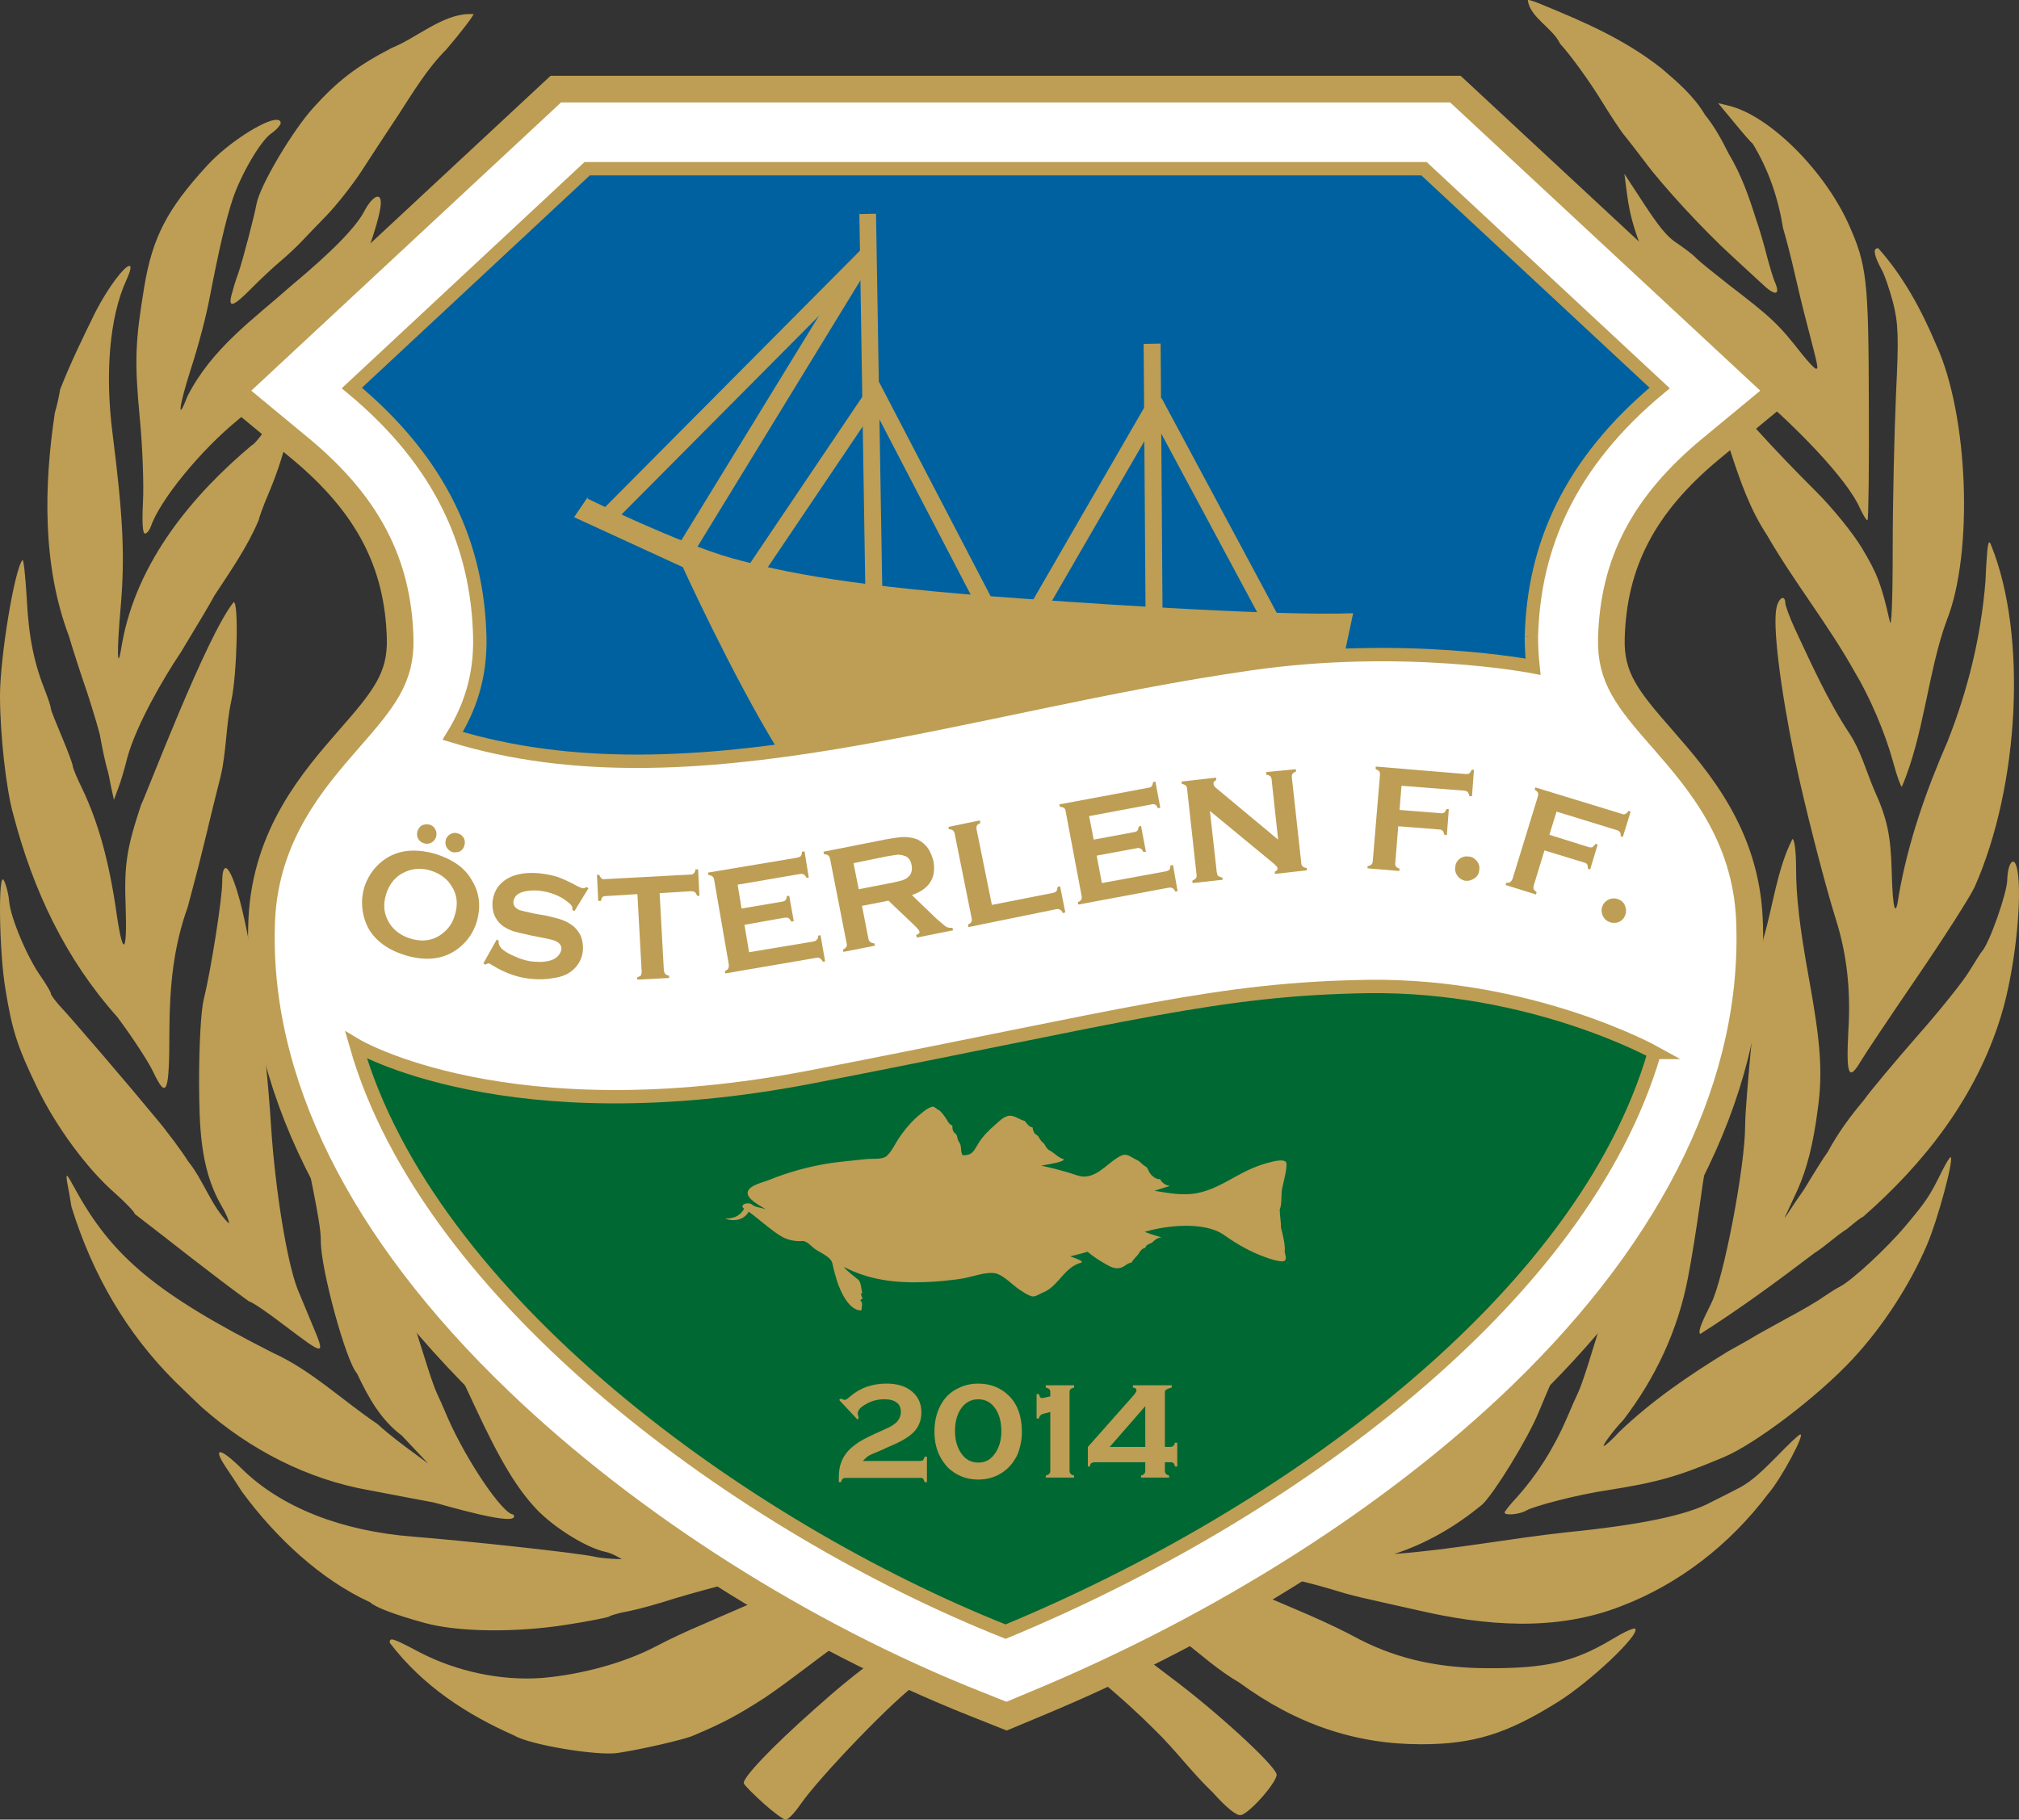 <?xml version="1.0" encoding="UTF-8" standalone="no"?>
<svg
   xmlns:dc="http://purl.org/dc/elements/1.1/"
   xmlns:cc="http://creativecommons.org/ns#"
   xmlns:rdf="http://www.w3.org/1999/02/22-rdf-syntax-ns#"
   xmlns:svg="http://www.w3.org/2000/svg"
   xmlns="http://www.w3.org/2000/svg"
   xmlns:sodipodi="http://sodipodi.sourceforge.net/DTD/sodipodi-0.dtd"
   xmlns:inkscape="http://www.inkscape.org/namespaces/inkscape"
   width="88.106mm"
   height="79.419mm"
   viewBox="0 0 333 300.167"
   version="1.1"
   id="svg12005"
   inkscape:version="1.0.1 (3bc2e813f5, 2020-09-07)"
   sodipodi:docname="Osterlen FF logo.svg">
  <rect x="0" y="0" width="333" height="300.167" fill="#333333" stroke="none"/>
  <defs
     id="defs11999" />
  <sodipodi:namedview
     id="base"
     pagecolor="#ffffff"
     bordercolor="#666666"
     borderopacity="1.0"
     inkscape:pageopacity="0.0"
     inkscape:pageshadow="2"
     inkscape:zoom="0.35"
     inkscape:cx="281.50001"
     inkscape:cy="158.65515"
     inkscape:document-units="px"
     inkscape:current-layer="layer1"
     inkscape:document-rotation="0"
     showgrid="false"
     inkscape:window-width="1366"
     inkscape:window-height="705"
     inkscape:window-x="-8"
     inkscape:window-y="-8"
     inkscape:window-maximized="1" />
  <g
     inkscape:label="Layer 1"
     inkscape:groupmode="layer"
     id="layer1"
     transform="translate(-93.5,-361.345)">
    <path
       style="clip-rule:nonzero;fill:#bd9e54;fill-opacity:1;fill-rule:nonzero;stroke:none;stroke-width:13.781"
       d="m 278.197,619.577 c -3.23,0.11 -6.729,0.43 -10.443,1.13 -0.808,0.161 -2.476,0.539 -3.66,0.969 -3.661,1.346 -4.683,1.4 -6.998,0.269 -1.83,-0.915 -4.414,-1.723 -14.265,-1.723 -5.706,0.11 -11.305,0.322 -16.742,2.476 -3.284,0.7 -6.352,2.423 -9.528,3.499 -2.099,0.915 -5.437,2.369 -7.429,3.23 -2.046,0.861 -5.437,2.422 -7.537,3.553 -5.168,2.692 -12.274,4.63 -18.733,5.168 -6.621,0.485 -13.942,-1.023 -20.079,-4.199 -4.683,-2.476 -5.006,-2.53 -5.006,-1.615 5.491,7.213 12.812,11.897 20.617,15.342 2.53,1.507 13.566,3.338 16.957,2.853 3.93,-0.593 10.928,-2.207 12.435,-2.853 5.114,-2.153 7.375,-3.391 11.897,-6.298 4.037,-2.745 7.86,-5.814 11.789,-8.667 6.514,-5.437 15.127,-8.613 19.864,-7.321 1.507,0.43 1.291,0.646 -3.714,3.499 -7.106,3.983 -12.543,7.913 -19.81,14.427 -7.16,6.352 -11.897,11.358 -11.628,12.22 0.11,0.322 1.561,1.777 3.23,3.284 1.615,1.453 3.284,2.692 3.661,2.692 0.376,0.055 1.453,-1.076 2.422,-2.476 3.23,-4.683 16.042,-17.926 19.379,-20.025 3.23,-2.153 5.868,-5.222 9.367,-6.998 1.291,-0.7 2.745,-1.669 3.176,-2.153 1.83,-1.83 7.429,0.161 12.758,4.63 0.808,0.7 2.584,2.153 3.876,3.284 4.037,3.338 7.052,6.083 9.851,8.882 3.445,3.338 6.137,7.052 9.582,10.336 2.315,2.584 3.984,3.93 4.683,3.768 1.453,-0.269 6.244,-5.76 5.868,-6.783 -0.593,-1.776 -10.12,-10.497 -17.657,-16.096 -2.799,-2.099 -5.222,-4.037 -5.383,-4.199 -0.161,-0.215 -1.13,-0.915 -2.099,-1.453 -1.023,-0.593 -3.822,-2.207 -6.245,-3.66 l -4.414,-2.638 1.938,-0.43 c 5.545,-1.238 10.174,0.376 18.141,6.245 3.176,2.476 6.137,5.168 9.582,7.16 9.421,6.89 19.164,10.174 29.984,10.174 8.667,0 14.158,-1.723 22.502,-6.944 5.383,-3.337 13.673,-11.197 12.812,-12.112 -0.215,-0.215 -1.938,0.593 -3.876,1.776 -6.245,3.715 -10.82,4.791 -20.671,4.737 -7.321,-0.055 -14.158,-1.291 -20.887,-4.737 -5.437,-2.961 -11.305,-5.275 -16.957,-7.698 -2.153,-1.13 -4.468,-1.507 -6.729,-2.261 -3.499,-1.184 -8.505,-2.207 -14.481,-2.261 -0.43,0 -0.915,0 -1.4,0 M 164.45,577.534 c -0.539,0.055 -0.161,1.185 1.076,3.284 2.476,4.36 2.799,5.006 6.245,12.435 4.253,9.151 6.998,13.619 10.174,17.011 2.961,3.122 8.344,6.46 11.52,7.106 1.184,0.269 2.584,1.184 2.584,1.184 0,0 -3.015,-0.055 -4.576,-0.43 -2.638,-0.593 -20.402,-2.53 -29.769,-3.284 -11.897,-0.915 -21.856,-4.845 -28.316,-11.197 -3.607,-3.553 -4.899,-3.661 -2.638,-0.269 0.808,1.184 1.992,3.015 2.692,4.091 5.545,7.537 12.973,14.481 21.102,18.195 0.808,0.808 4.037,2.046 8.936,3.391 5.383,1.507 14.911,1.669 23.417,0.322 3.553,-0.539 6.729,-1.184 7.052,-1.346 0.269,-0.215 1.776,-0.646 3.338,-0.915 1.615,-0.322 4.899,-1.238 7.375,-2.046 2.476,-0.754 7.321,-2.099 10.766,-2.907 l 6.298,-1.507 -2.961,-0.808 c -1.669,-0.43 -3.876,-1.238 -4.952,-1.776 -5.168,-2.315 -10.659,-3.876 -15.127,-7.859 -1.184,-0.969 -4.576,-4.36 -7.536,-7.537 -7.967,-8.505 -15.827,-16.365 -19.918,-20.025 -3.876,-3.445 -6.083,-5.168 -6.783,-5.114 m 190.78,-1.238 c -0.969,0 -5.76,3.822 -8.99,7.213 -1.83,1.884 -4.307,4.36 -5.599,5.545 -1.238,1.13 -6.298,6.406 -11.197,11.735 -8.236,8.828 -17.011,16.526 -28.854,18.303 -0.808,0 -1.669,0.269 -1.83,0.646 -0.43,0.754 1.076,1.346 3.338,1.346 1.723,0 7.16,1.238 12.22,2.799 1.346,0.43 3.499,0.969 4.791,1.238 1.346,0.322 5.006,1.13 8.129,1.83 11.089,2.584 22.771,3.607 33.645,-0.646 9.474,-3.607 17.926,-10.12 24.278,-18.572 2.153,-2.476 6.244,-10.174 5.222,-9.744 -0.322,0.11 -1.992,1.723 -3.768,3.553 -3.391,3.445 -4.737,4.522 -6.944,5.599 -0.754,0.376 -2.476,1.291 -3.93,1.992 -3.93,2.153 -11.735,3.768 -23.578,4.953 -9.528,1.023 -19.164,2.907 -28.692,3.607 5.276,-1.723 10.12,-4.522 14.535,-8.182 2.046,-1.992 7.321,-10.605 9.151,-14.911 0.539,-1.291 1.723,-4.145 2.692,-6.298 0.915,-2.207 1.723,-4.145 1.723,-4.36 0,-0.161 0.915,-1.884 2.046,-3.822 1.13,-1.938 1.884,-3.66 1.723,-3.822 0,0 -0.055,0 -0.11,0 M 141.784,540.174 c -1.507,0.11 2.422,9.313 2.207,11.628 2.046,10.174 2.422,12.327 2.422,14.319 0,4.576 4.145,19.81 5.975,21.802 1.938,4.091 3.93,7.644 7.375,10.228 l 4.36,4.63 -3.714,-2.745 c -2.046,-1.507 -4.091,-3.23 -4.63,-3.768 -5.706,-3.822 -10.928,-8.882 -17.226,-11.735 -19.11,-9.69 -26.485,-15.773 -32.622,-26.97 -1.453,-2.692 -1.615,-2.853 -1.346,-1.13 0.215,1.076 0.539,2.907 0.7,3.984 3.445,11.143 9.098,20.887 17.119,28.854 1.723,1.669 3.66,3.553 4.36,4.199 8.021,7.106 17.549,11.951 27.723,13.727 3.984,0.754 8.721,1.669 10.497,1.992 1.238,0.269 14.696,4.36 13.189,1.992 -1.723,0 -7.698,-8.828 -10.82,-15.934 -0.7,-1.669 -1.507,-3.499 -1.83,-4.145 -0.646,-1.453 -1.723,-4.737 -4.737,-14.642 -3.284,-10.605 -7.644,-20.456 -11.52,-26.001 -0.269,-0.322 -1.83,-2.53 -3.499,-4.845 -1.615,-2.369 -3.015,-4.522 -3.015,-4.845 -0.43,-0.376 -0.754,-0.593 -0.969,-0.593 m 235.945,-2.153 c -0.11,0 -0.161,0 -0.215,0 -0.485,0.161 -1.13,1.023 -2.1,2.638 -1.023,1.776 -2.53,4.037 -3.391,5.114 -3.93,6.083 -7.537,12.65 -9.959,19.595 0,0.376 -0.215,1.238 -0.593,1.884 -0.322,0.646 -1.669,4.737 -2.961,9.098 -2.853,9.528 -4.037,13.243 -4.737,14.75 -0.322,0.646 -1.13,2.476 -1.83,4.145 -2.207,5.114 -5.006,9.474 -8.29,13.135 -1.13,1.184 -1.992,2.315 -1.992,2.476 0,0.539 2.476,0.322 3.553,-0.322 1.291,-0.754 8.774,-2.692 13.296,-3.338 8.452,-1.346 11.52,-2.207 19.218,-5.437 5.275,-2.207 15.557,-10.013 21.317,-16.203 5.006,-5.383 9.474,-12.274 12.274,-18.841 1.776,-4.145 4.414,-13.942 3.93,-14.481 -0.11,-0.11 -0.754,0.915 -1.453,2.315 -1.992,4.037 -2.53,4.899 -6.029,9.044 -3.122,3.714 -8.828,8.99 -10.82,10.013 -0.485,0.215 -1.723,1.023 -2.692,1.669 -1.023,0.754 -3.822,2.369 -6.352,3.714 -2.422,1.346 -4.899,2.692 -5.383,3.015 -0.485,0.322 -2.369,1.346 -4.091,2.315 -6.298,3.876 -12.435,8.021 -17.872,13.243 -1.184,1.291 -2.315,2.315 -2.53,2.315 -0.322,0 1.669,-2.692 3.23,-4.307 5.222,-6.837 8.99,-14.696 10.659,-23.524 0.539,-2.745 1.4,-8.129 1.938,-11.951 1.291,-9.474 2.584,-15.773 3.714,-18.734 0.646,-1.723 0.754,-2.745 0.322,-3.23 -0.055,0 -0.11,-0.11 -0.161,-0.11 z M 130.748,504.538 c -0.378,0 -0.593,0.7 -0.593,2.261 0,2.799 -1.884,14.696 -3.068,19.487 -0.43,1.776 -0.754,7.267 -0.754,13.566 0.055,6.998 0.11,14.158 3.607,20.241 0.861,1.453 1.453,2.853 1.291,3.068 -2.907,-2.853 -4.145,-7.106 -6.729,-10.282 -0.969,-1.561 -3.391,-4.845 -5.437,-7.267 -4.253,-5.168 -13.835,-16.365 -15.827,-18.464 -0.7,-0.808 -1.345,-1.669 -1.345,-1.884 0,-0.269 -0.754,-1.507 -1.669,-2.853 -2.261,-3.176 -5.006,-9.744 -5.222,-12.435 -0.11,-1.238 -0.485,-2.692 -0.861,-3.391 -0.969,-1.884 -0.808,11.735 0.269,18.034 1.076,6.621 1.938,9.367 5.222,16.15 3.068,6.352 8.182,13.35 12.812,17.388 1.83,1.615 3.284,3.176 3.284,3.445 6.245,4.791 12.597,9.905 18.841,14.427 0.378,0 3.015,1.776 5.814,3.93 6.837,5.168 6.837,5.168 4.576,-0.215 -0.808,-1.884 -1.83,-4.468 -2.369,-5.706 -1.776,-4.576 -3.66,-16.257 -4.36,-26.539 -0.915,-14.858 -3.338,-31.761 -5.599,-39.082 -0.754,-2.476 -1.453,-3.822 -1.884,-3.876 m 258.392,-4.791 c -2.53,4.899 -3.23,11.143 -4.791,16.419 -0.861,4.899 -3.015,26.862 -3.015,30.846 0,6.729 -3.553,25.301 -5.598,29.338 -1.723,3.445 -2.153,4.576 -1.83,5.06 6.46,-4.091 12.758,-8.721 18.841,-13.35 1.884,-1.184 3.499,-2.799 5.383,-3.984 1.291,-1.076 2.422,-1.992 2.638,-1.992 10.013,-8.775 18.626,-19.595 22.771,-33.16 2.476,-8.021 3.714,-21.21 2.476,-24.87 -0.539,-1.453 -1.4,0 -1.453,2.422 0,2.1 -2.961,10.551 -4.199,11.843 -0.161,0.161 -1.076,1.669 -2.099,3.284 -0.969,1.615 -4.791,6.406 -8.505,10.605 -3.66,4.199 -7.698,8.99 -8.882,10.659 -2.261,2.692 -4.199,5.329 -5.922,8.505 -1.453,2.046 -3.714,5.921 -3.984,6.298 -1.938,2.745 -2.961,4.468 -3.122,4.576 0.055,-0.215 0.754,-1.615 2.153,-4.683 1.507,-3.391 2.584,-7.483 3.338,-13.458 0.808,-5.921 0.43,-10.874 -1.507,-21.479 -1.507,-8.344 -2.099,-13.35 -2.099,-18.141 0,-2.692 -0.269,-4.737 -0.593,-4.737 M 97.214,453.721 c -1.291,1.4 -3.714,15.988 -3.714,22.448 0,6.298 1.023,15.504 2.207,19.595 3.284,12.543 8.613,23.794 17.119,33.322 2.584,3.445 5.222,7.536 5.921,9.044 2.261,4.737 2.692,3.66 2.692,-7.052 0.055,-6.998 0.646,-13.512 3.015,-20.079 0.539,-1.992 1.345,-5.114 1.83,-6.944 0.43,-1.83 1.291,-5.114 1.776,-7.267 0.539,-2.207 1.345,-5.491 1.83,-7.375 0.969,-4.145 0.861,-8.398 1.776,-12.543 0.915,-4.253 1.239,-16.203 0.378,-16.203 -4.468,5.491 -14.319,31.545 -15.288,33.483 -2.369,7.16 -2.799,9.851 -2.53,16.796 0.269,7.644 -0.43,8.344 -1.453,1.4 -1.238,-8.775 -3.015,-15.234 -5.706,-20.887 -0.861,-1.723 -1.561,-3.445 -1.561,-3.714 0,-0.322 -0.808,-2.476 -1.776,-4.791 -0.969,-2.315 -1.83,-4.414 -1.83,-4.683 0,-0.269 -0.378,-1.453 -0.808,-2.584 -1.938,-4.791 -2.853,-9.098 -3.176,-15.557 -0.215,-3.714 -0.539,-6.621 -0.7,-6.406 m 324.39,-2.907 c -0.269,0 -0.43,1.776 -0.646,6.514 -0.754,9.205 -2.907,17.872 -6.245,26.324 -3.499,8.021 -6.46,16.419 -8.021,25.247 -0.539,4.145 -1.023,2.584 -1.184,-3.715 -0.161,-6.083 -0.754,-8.828 -2.907,-13.566 -1.346,-3.176 -2.207,-6.46 -4.091,-9.313 -3.553,-5.383 -6.298,-11.52 -9.044,-17.388 -0.808,-1.776 -1.507,-3.661 -1.507,-4.091 -0.055,-1.453 -1.076,-0.915 -1.453,0.754 -0.646,2.907 0.539,12.812 3.015,24.924 1.507,7.267 4.845,20.348 6.783,26.539 1.777,5.599 2.476,11.574 2.046,18.357 -0.376,7.321 0.055,8.398 2.046,5.006 0.593,-1.023 4.737,-7.213 9.259,-13.835 4.522,-6.621 8.775,-13.297 9.528,-14.911 7.429,-16.796 8.667,-41.612 2.745,-56.308 -0.11,-0.322 -0.215,-0.539 -0.322,-0.539 M 114.765,405.218 c -0.808,0.161 -3.338,3.391 -5.437,7.429 -2.099,4.253 -4.199,8.559 -5.922,12.973 -0.11,0.808 -0.484,2.584 -0.861,3.822 -1.83,12.22 -2.046,25.247 2.315,36.821 0.646,2.207 2.046,6.514 3.122,9.636 0.969,3.068 1.992,6.352 2.1,7.267 0.269,1.561 0.915,4.576 1.184,5.329 0.055,0.161 0.322,1.346 0.539,2.584 l 0.484,2.207 0.7,-1.884 c 0.43,-1.076 1.076,-3.337 1.507,-5.06 1.453,-5.329 5.922,-13.081 8.828,-17.388 2.584,-4.253 5.114,-8.505 5.545,-9.367 2.638,-4.037 5.383,-7.913 7.321,-12.489 0,-0.269 0.754,-2.369 1.723,-4.63 2.907,-6.89 4.63,-14.965 3.122,-14.965 -0.269,0 -1.615,1.615 -3.015,3.607 -1.345,2.046 -2.692,3.661 -2.961,3.661 -9.69,8.129 -19.003,19.164 -21.425,32.73 -0.808,5.168 -0.915,1.723 -0.215,-6.191 0.7,-8.182 0.376,-14.804 -1.346,-28.369 -1.291,-10.013 -0.485,-19.272 2.207,-25.247 0.861,-1.884 0.915,-2.584 0.484,-2.476 M 403.086,402.311 c -0.7,0.11 -0.43,1.346 0.808,3.607 0.43,0.754 1.238,3.122 1.83,5.329 0.861,3.445 0.969,5.437 0.485,15.234 -0.269,6.191 -0.539,17.657 -0.539,25.462 0,8.828 -0.215,13.297 -0.485,11.897 -1.346,-5.975 -2.046,-7.859 -4.576,-12.058 -1.507,-2.53 -4.899,-6.675 -7.537,-9.313 -6.89,-6.837 -13.727,-14.373 -14.965,-16.526 -0.646,-1.076 -1.346,-1.669 -1.615,-1.346 -0.539,0.593 1.023,7.59 2.422,11.197 1.615,4.953 3.23,9.582 6.029,13.835 4.468,7.752 10.067,14.696 14.427,22.502 2.476,4.091 5.006,9.959 6.352,14.858 0.593,2.261 1.291,4.145 1.453,4.145 3.661,-8.505 4.36,-19.272 7.429,-27.508 4.414,-11.143 3.553,-33.914 -1.776,-45.434 -2.422,-5.76 -5.437,-11.305 -9.528,-15.88 -0.11,0 -0.161,-0.055 -0.215,0 m -264.045,-21.21 c -2.099,0.11 -7.967,3.822 -11.412,7.59 -6.568,7.16 -8.99,11.843 -10.336,19.972 -1.507,9.097 -1.615,12.274 -0.754,21.479 0.484,4.899 0.7,11.251 0.539,14.104 -0.161,3.23 -0.055,5.114 0.322,5.114 0.322,0 0.754,-0.539 0.969,-1.13 1.453,-4.307 8.182,-12.597 14.481,-17.711 10.39,-8.559 18.195,-18.734 21.479,-28.208 2.099,-6.029 2.53,-8.775 1.291,-8.505 -0.485,0.11 -1.346,1.076 -1.938,2.207 -1.346,2.692 -5.329,6.783 -12.112,12.435 -6.244,5.545 -13.135,10.336 -17.172,18.303 -1.777,4.63 -1.346,1.453 0.593,-4.576 1.13,-3.445 2.53,-8.667 3.068,-11.628 1.561,-8.075 2.692,-12.92 3.768,-16.203 1.346,-4.091 4.576,-9.69 6.406,-10.982 0.861,-0.593 1.561,-1.4 1.561,-1.723 0,-0.376 -0.269,-0.539 -0.754,-0.539 m 237.829,-2.745 2.638,3.176 c 1.453,1.776 2.799,3.338 3.068,3.499 2.584,4.253 4.199,8.882 5.006,13.942 0.485,1.615 1.346,4.899 1.884,7.321 0.539,2.315 1.453,6.245 2.099,8.613 1.83,7.052 1.884,7.267 1.453,7.267 -0.215,0 -1.238,-1.076 -2.315,-2.422 -3.876,-4.953 -4.953,-5.975 -12.112,-11.466 -2.261,-1.776 -4.683,-3.714 -5.275,-4.307 -0.593,-0.646 -1.992,-1.669 -3.015,-2.369 -1.992,-1.291 -3.176,-2.799 -6.729,-8.29 l -2.153,-3.284 0.43,3.284 c 0.485,3.876 1.453,7.052 4.037,12.973 1.884,4.36 9.259,13.297 14.535,17.603 9.421,7.644 17.872,16.742 19.81,21.21 0.593,1.291 1.184,2.207 1.291,2.046 0.161,-0.161 0.269,-8.882 0.215,-19.433 -0.055,-20.187 -0.322,-22.663 -3.338,-29.392 -4.038,-8.936 -13.081,-17.926 -19.756,-19.541 z M 170.748,363.659 c -4.414,0.161 -8.613,3.984 -12.65,5.599 -5.706,2.961 -8.882,5.383 -12.866,9.797 -3.445,3.768 -8.882,12.92 -9.421,15.934 -0.485,2.476 -2.1,8.613 -2.961,11.305 -0.484,1.238 -0.969,2.961 -1.184,3.768 -0.539,2.153 0.322,1.884 3.338,-1.184 1.453,-1.453 3.607,-3.499 4.791,-4.468 1.13,-0.969 2.638,-2.369 3.338,-3.122 0.646,-0.7 2.584,-2.692 4.199,-4.36 1.669,-1.723 4.199,-4.952 5.706,-7.213 1.453,-2.261 4.199,-6.46 6.137,-9.367 2.476,-3.822 4.791,-7.698 7.967,-10.874 2.476,-2.907 4.468,-5.545 4.468,-5.814 -0.269,0 -0.593,0 -0.861,0 m 174.845,-2.315 c -0.055,0 -0.11,0 -0.11,0.055 0.43,2.907 4.091,4.522 5.329,7.16 1.776,1.938 4.63,5.922 6.46,8.828 1.776,2.907 3.661,5.76 4.199,6.352 0.485,0.593 1.992,2.53 3.338,4.307 2.853,3.876 9.744,11.358 14.373,15.557 1.776,1.669 3.984,3.661 4.845,4.468 2.261,2.207 3.23,2.046 2.153,-0.322 -0.269,-0.646 -0.969,-2.961 -1.507,-5.114 -0.593,-2.207 -1.293,-4.468 -1.507,-5.006 -1.238,-3.93 -2.476,-7.483 -4.576,-10.982 -1.13,-2.261 -2.369,-4.522 -3.876,-6.352 -1.83,-3.122 -4.683,-5.545 -7.213,-7.698 -6.029,-4.737 -12.597,-7.59 -19.433,-10.39 -1.13,-0.485 -2.153,-0.861 -2.476,-0.861"
       id="path11701" />
    <path
       style="fill:#ffffff;fill-opacity:1;fill-rule:nonzero;stroke:#bd9e54;stroke-width:4.396;stroke-linecap:butt;stroke-linejoin:miter;stroke-miterlimit:4;stroke-opacity:1"
       d="m 185.176,376.042 -53.563,49.848 11.52,9.528 c 10.982,9.152 16.042,18.787 16.365,31.276 0.161,6.46 -2.638,9.959 -8.505,16.634 -5.76,6.621 -13.673,15.665 -14.319,29.715 -1.13,26.324 12.489,53.778 39.297,79.456 21.264,20.402 49.902,38.597 78.541,49.956 l 5.006,1.992 4.899,-2.046 c 30.846,-12.812 59.269,-30.899 79.994,-50.925 25.732,-24.87 38.759,-52.001 37.628,-78.433 -0.593,-14.05 -8.505,-23.094 -14.265,-29.715 -5.868,-6.675 -8.667,-10.174 -8.505,-16.634 0.322,-12.489 5.329,-22.125 16.365,-31.276 l 11.52,-9.528 -53.616,-49.848 z m 0,0"
       id="path11705" />
    <path
       style="fill:#006833;fill-opacity:1;fill-rule:nonzero;stroke:none;stroke-width:13.781"
       d="m 366.373,534.953 c -11.843,40.804 -60.614,76.333 -107.017,95.551 -43.173,-17.172 -95.175,-54.854 -107.125,-96.736 0,0 24.924,14.911 75.095,5.222 52.647,-10.228 67.021,-14.535 91.891,-14.911 26.97,-0.322 47.157,10.874 47.157,10.874"
       id="path11707" />
    <path
       style="fill:none;stroke:#bd9e54;stroke-width:2.205;stroke-linecap:butt;stroke-linejoin:miter;stroke-miterlimit:4;stroke-opacity:1"
       d="m 366.373,534.953 c -11.843,40.804 -60.614,76.333 -107.017,95.551 -43.173,-17.172 -95.175,-54.854 -107.125,-96.736 0,0 24.924,14.911 75.095,5.222 52.647,-10.228 67.021,-14.535 91.891,-14.911 26.97,-0.322 47.157,10.874 47.157,10.874 z m 0,0"
       id="path11709" />
    <path
       style="fill:#bd9e54;fill-opacity:1;fill-rule:nonzero;stroke:none;stroke-width:13.781"
       d="m 169.026,498.832 c 0.43,0.11 0.754,0.376 0.969,0.754 0.215,0.43 0.215,0.808 0.11,1.184 -0.11,0.485 -0.376,0.808 -0.754,1.023 -0.43,0.161 -0.861,0.215 -1.291,0.11 -0.376,-0.161 -0.7,-0.43 -0.915,-0.808 -0.215,-0.376 -0.215,-0.808 -0.11,-1.238 0.11,-0.376 0.376,-0.7 0.754,-0.915 0.43,-0.215 0.808,-0.269 1.238,-0.11 m -4.683,-1.453 c 0.43,0.11 0.754,0.376 0.969,0.808 0.215,0.376 0.215,0.808 0.11,1.238 -0.161,0.376 -0.376,0.7 -0.754,0.915 -0.43,0.215 -0.808,0.269 -1.238,0.11 -0.43,-0.11 -0.754,-0.376 -0.969,-0.754 -0.215,-0.43 -0.215,-0.808 -0.11,-1.238 0.161,-0.43 0.376,-0.754 0.754,-0.969 0.376,-0.161 0.808,-0.215 1.238,-0.11 m 0.215,7.59 c -1.507,-0.485 -2.961,-0.376 -4.253,0.215 -1.561,0.7 -2.584,1.938 -3.122,3.661 -0.539,1.723 -0.376,3.338 0.539,4.791 0.754,1.184 1.884,2.046 3.445,2.53 1.561,0.485 2.961,0.43 4.253,-0.161 0.754,-0.376 1.453,-0.915 1.992,-1.561 0.539,-0.646 0.861,-1.291 1.076,-2.046 0.593,-1.83 0.43,-3.445 -0.485,-4.845 -0.754,-1.238 -1.884,-2.099 -3.445,-2.584 m 0.808,-2.745 c 2.853,0.915 4.845,2.315 5.975,4.36 1.291,2.099 1.507,4.414 0.754,6.944 -0.485,1.507 -1.346,2.853 -2.584,3.93 -2.423,2.099 -5.491,2.584 -9.205,1.453 -2.799,-0.861 -4.791,-2.315 -5.975,-4.307 -0.593,-1.076 -0.969,-2.261 -1.076,-3.553 -0.11,-1.13 0,-2.207 0.322,-3.338 0.539,-1.615 1.4,-2.961 2.638,-4.037 2.369,-2.046 5.383,-2.53 9.151,-1.453"
       id="path11711" />
    <path
       style="fill:#bd9e54;fill-opacity:1;fill-rule:nonzero;stroke:none;stroke-width:13.781"
       d="m 190.559,507.876 -2.315,3.768 -0.376,-0.215 c 0.055,-0.11 0.055,-0.161 0.055,-0.215 0,-0.269 -0.161,-0.593 -0.646,-0.969 -1.346,-1.13 -3.015,-1.776 -5.006,-1.992 -0.861,-0.055 -1.615,0 -2.315,0.161 -0.485,0.11 -0.915,0.322 -1.238,0.593 -0.322,0.322 -0.485,0.646 -0.539,1.023 -0.055,0.646 0.269,1.13 1.023,1.453 0.376,0.11 1.238,0.322 2.53,0.593 l 1.884,0.322 c 1.13,0.269 2.046,0.485 2.745,0.754 0.7,0.269 1.291,0.646 1.83,1.076 0.485,0.485 0.915,1.023 1.184,1.723 0.215,0.7 0.322,1.4 0.269,2.153 -0.11,1.184 -0.593,2.207 -1.4,3.015 -0.808,0.808 -1.884,1.346 -3.391,1.561 -1.13,0.215 -2.315,0.269 -3.499,0.161 -2.261,-0.161 -4.414,-0.915 -6.46,-2.153 -0.43,-0.269 -0.7,-0.43 -0.808,-0.43 -0.11,0 -0.269,0.055 -0.539,0.215 l -0.322,-0.215 2.207,-3.93 0.322,0.215 c 0,0.055 0,0.11 0,0.161 -0.055,0.322 0.11,0.7 0.43,1.076 0.485,0.485 1.291,0.969 2.369,1.4 1.076,0.485 2.1,0.754 3.122,0.808 1.076,0.11 2.046,0 2.799,-0.269 0.485,-0.161 0.861,-0.43 1.13,-0.754 0.269,-0.322 0.43,-0.646 0.485,-1.023 0.055,-0.539 -0.215,-0.969 -0.808,-1.291 -0.376,-0.215 -1.238,-0.43 -2.476,-0.646 l -1.884,-0.376 c -1.238,-0.269 -2.153,-0.485 -2.692,-0.646 -0.485,-0.161 -0.969,-0.376 -1.507,-0.7 -0.7,-0.43 -1.238,-1.023 -1.615,-1.83 -0.322,-0.7 -0.43,-1.453 -0.376,-2.315 0.161,-1.453 0.754,-2.584 1.777,-3.391 1.4,-1.13 3.391,-1.561 5.921,-1.346 1.076,0.11 2.1,0.322 3.015,0.593 0.861,0.322 1.992,0.808 3.338,1.561 0.485,0.215 0.754,0.322 0.861,0.322 0.161,0 0.376,-0.055 0.593,-0.215 z m 0,0"
       id="path11713" />
    <path
       style="fill:#bd9e54;fill-opacity:1;fill-rule:nonzero;stroke:none;stroke-width:13.781"
       d="m 202.294,508.683 0.7,12.758 c 0.055,0.269 0.11,0.43 0.215,0.539 0.11,0.161 0.322,0.269 0.646,0.322 v 0.376 l -5.222,0.269 -0.055,-0.376 c 0.322,-0.11 0.539,-0.215 0.646,-0.322 0.055,-0.161 0.11,-0.376 0.11,-0.593 l -0.702,-12.812 -5.222,0.322 c -0.215,0 -0.43,0.055 -0.539,0.161 -0.11,0.11 -0.215,0.376 -0.269,0.646 h -0.431 l -0.215,-4.307 h 0.376 c 0.11,0.269 0.269,0.485 0.376,0.593 0.11,0.11 0.322,0.161 0.593,0.11 l 14.05,-0.754 c 0.269,0 0.485,-0.055 0.593,-0.215 0.11,-0.11 0.215,-0.322 0.269,-0.646 h 0.43 l 0.215,4.36 h -0.376 c -0.11,-0.269 -0.215,-0.485 -0.376,-0.593 -0.161,-0.11 -0.322,-0.161 -0.593,-0.161 z m 0,0"
       id="path11715" />
    <path
       style="fill:#bd9e54;fill-opacity:1;fill-rule:nonzero;stroke:none;stroke-width:13.781"
       d="m 216.29,513.905 0.754,4.522 10.659,-1.776 c 0.269,-0.055 0.43,-0.161 0.539,-0.322 0.11,-0.11 0.215,-0.322 0.215,-0.646 l 0.376,-0.055 0.754,4.307 -0.376,0.055 c -0.161,-0.269 -0.269,-0.43 -0.43,-0.539 -0.161,-0.11 -0.376,-0.161 -0.593,-0.11 l -15.073,2.584 -0.055,-0.376 c 0.269,-0.161 0.485,-0.269 0.539,-0.43 0.11,-0.161 0.11,-0.376 0.11,-0.646 l -2.422,-13.996 c -0.055,-0.269 -0.11,-0.43 -0.269,-0.539 -0.11,-0.11 -0.322,-0.215 -0.646,-0.215 l -0.11,-0.43 14.804,-2.476 c 0.215,-0.055 0.43,-0.161 0.539,-0.269 0.11,-0.161 0.161,-0.376 0.161,-0.7 l 0.43,-0.055 0.7,4.307 -0.376,0.055 c -0.11,-0.269 -0.269,-0.43 -0.43,-0.539 -0.11,-0.11 -0.322,-0.11 -0.539,-0.11 l -10.389,1.777 0.646,3.93 6.729,-1.13 c 0.269,-0.055 0.43,-0.11 0.539,-0.269 0.11,-0.11 0.161,-0.322 0.215,-0.646 l 0.376,-0.055 0.754,4.199 -0.43,0.055 c -0.11,-0.269 -0.269,-0.43 -0.376,-0.539 -0.161,-0.11 -0.376,-0.11 -0.646,-0.11 z m 0,0"
       id="path11717" />
    <path
       style="fill:#bd9e54;fill-opacity:1;fill-rule:nonzero;stroke:none;stroke-width:13.781"
       d="m 235.131,508.037 5.545,-1.076 c 0.808,-0.161 1.4,-0.322 1.723,-0.43 0.322,-0.11 0.646,-0.269 0.861,-0.485 0.539,-0.43 0.754,-1.13 0.593,-1.992 -0.161,-0.861 -0.593,-1.4 -1.291,-1.561 -0.322,-0.11 -0.646,-0.161 -0.969,-0.161 -0.322,0.055 -0.915,0.11 -1.776,0.269 l -5.545,1.13 z m 0.539,2.745 1.076,5.491 c 0.055,0.215 0.161,0.376 0.322,0.485 0.11,0.11 0.322,0.161 0.646,0.215 l 0.11,0.376 -5.222,1.023 -0.055,-0.376 c 0.269,-0.161 0.43,-0.269 0.539,-0.43 0.11,-0.161 0.11,-0.376 0.055,-0.593 l -2.745,-13.996 c -0.055,-0.215 -0.161,-0.43 -0.322,-0.539 -0.11,-0.11 -0.376,-0.161 -0.646,-0.161 l -0.11,-0.43 10.336,-2.046 c 1.238,-0.215 2.261,-0.376 3.015,-0.376 0.808,0 1.507,0.161 2.1,0.376 0.7,0.322 1.291,0.808 1.776,1.453 0.43,0.646 0.7,1.346 0.915,2.153 0.485,2.692 -0.646,4.576 -3.553,5.598 l 4.091,3.93 c 0.754,0.646 1.238,1.076 1.561,1.291 0.322,0.161 0.646,0.215 1.023,0.161 l 0.11,0.43 -5.975,1.184 -0.11,-0.43 c 0.43,-0.11 0.593,-0.322 0.539,-0.537 0,-0.161 -0.269,-0.485 -0.754,-0.969 l -4.36,-4.145 z m 0,0"
       id="path11719" />
    <path
       style="fill:#bd9e54;fill-opacity:1;fill-rule:nonzero;stroke:none;stroke-width:13.781"
       d="m 257.095,510.621 10.12,-1.992 c 0.269,-0.055 0.43,-0.161 0.539,-0.322 0.11,-0.11 0.161,-0.376 0.161,-0.646 l 0.43,-0.11 0.861,4.307 -0.43,0.11 c -0.11,-0.324 -0.269,-0.485 -0.43,-0.539 -0.161,-0.11 -0.322,-0.161 -0.593,-0.11 l -14.534,2.961 -0.055,-0.43 c 0.269,-0.11 0.485,-0.269 0.539,-0.43 0.11,-0.161 0.11,-0.322 0.055,-0.593 l -2.799,-13.942 c -0.055,-0.269 -0.161,-0.43 -0.269,-0.539 -0.161,-0.11 -0.376,-0.215 -0.7,-0.215 l -0.055,-0.376 5.168,-1.076 0.11,0.43 c -0.322,0.11 -0.485,0.269 -0.593,0.43 -0.055,0.161 -0.11,0.322 -0.055,0.593 z m 0,0"
       id="path11721" />
    <path
       style="fill:#bd9e54;fill-opacity:1;fill-rule:nonzero;stroke:none;stroke-width:13.781"
       d="m 274.375,502.492 0.861,4.522 10.605,-1.938 c 0.215,-0.055 0.43,-0.161 0.539,-0.269 0.11,-0.161 0.161,-0.376 0.161,-0.7 l 0.43,-0.055 0.754,4.307 -0.378,0.055 c -0.11,-0.269 -0.269,-0.43 -0.43,-0.539 -0.161,-0.11 -0.322,-0.11 -0.593,-0.11 l -14.965,2.799 -0.11,-0.376 c 0.269,-0.11 0.485,-0.269 0.593,-0.43 0.055,-0.161 0.11,-0.322 0.055,-0.593 l -2.638,-13.997 c -0.055,-0.269 -0.11,-0.43 -0.269,-0.539 -0.161,-0.11 -0.376,-0.161 -0.7,-0.215 l -0.055,-0.376 14.696,-2.745 c 0.269,-0.055 0.43,-0.11 0.539,-0.269 0.11,-0.161 0.161,-0.376 0.215,-0.646 l 0.376,-0.11 0.808,4.307 -0.376,0.11 c -0.161,-0.322 -0.269,-0.485 -0.43,-0.593 -0.161,-0.11 -0.376,-0.11 -0.593,-0.055 l -10.336,1.938 0.754,3.876 6.675,-1.238 c 0.269,-0.055 0.43,-0.11 0.539,-0.269 0.11,-0.11 0.161,-0.376 0.215,-0.646 l 0.376,-0.11 0.808,4.253 -0.43,0.055 c -0.11,-0.269 -0.269,-0.485 -0.43,-0.539 -0.161,-0.11 -0.322,-0.161 -0.539,-0.11 z m 0,0"
       id="path11723" />
    <path
       style="fill:#bd9e54;fill-opacity:1;fill-rule:nonzero;stroke:none;stroke-width:13.781"
       d="m 293.054,495.118 1.13,10.12 c 0.055,0.269 0.11,0.485 0.215,0.593 0.161,0.11 0.376,0.215 0.7,0.269 l 0.055,0.376 -4.952,0.539 -0.055,-0.376 c 0.269,-0.161 0.485,-0.269 0.593,-0.43 0.11,-0.11 0.161,-0.322 0.11,-0.593 l -1.561,-14.158 c 0,-0.215 -0.11,-0.43 -0.215,-0.539 -0.161,-0.11 -0.376,-0.215 -0.646,-0.269 l -0.055,-0.376 5.706,-0.646 v 0.43 c -0.322,0.11 -0.485,0.322 -0.43,0.593 0,0.215 0.161,0.43 0.376,0.646 l 10.282,8.559 -1.076,-9.905 c 0,-0.269 -0.11,-0.43 -0.215,-0.539 -0.161,-0.161 -0.376,-0.215 -0.646,-0.269 l -0.055,-0.43 4.899,-0.485 0.055,0.376 c -0.269,0.11 -0.485,0.269 -0.593,0.376 -0.11,0.161 -0.11,0.322 -0.11,0.593 l 1.561,14.158 c 0,0.269 0.11,0.43 0.215,0.539 0.161,0.161 0.376,0.215 0.7,0.269 v 0.376 l -5.275,0.593 v -0.376 c 0.322,-0.11 0.485,-0.322 0.43,-0.593 0,-0.161 -0.269,-0.43 -0.7,-0.808 z m 0,0"
       id="path11725" />
    <path
       style="fill:#bd9e54;fill-opacity:1;fill-rule:nonzero;stroke:none;stroke-width:13.781"
       d="m 324.115,497.648 -0.485,6.029 c -0.055,0.269 0,0.43 0.11,0.593 0.11,0.161 0.269,0.269 0.593,0.376 l -0.055,0.376 -5.222,-0.43 v -0.376 c 0.322,-0.055 0.539,-0.161 0.646,-0.269 0.11,-0.11 0.215,-0.322 0.215,-0.593 l 1.184,-14.158 c 0,-0.269 0,-0.485 -0.11,-0.593 -0.11,-0.161 -0.322,-0.269 -0.593,-0.376 v -0.43 l 14.858,1.238 c 0.269,0 0.43,0 0.593,-0.11 0.11,-0.11 0.269,-0.322 0.376,-0.593 h 0.376 l -0.322,4.36 h -0.43 c -0.055,-0.322 -0.161,-0.539 -0.269,-0.7 -0.11,-0.11 -0.322,-0.161 -0.539,-0.215 l -10.39,-0.808 -0.322,3.984 6.783,0.537 c 0.269,0.055 0.43,0 0.593,-0.11 0.161,-0.11 0.269,-0.324 0.376,-0.593 l 0.376,0.055 -0.322,4.253 -0.43,-0.055 c -0.055,-0.269 -0.11,-0.485 -0.269,-0.646 -0.11,-0.11 -0.269,-0.215 -0.539,-0.215 z m 0,0"
       id="path11727" />
    <path
       style="fill:#bd9e54;fill-opacity:1;fill-rule:nonzero;stroke:none;stroke-width:13.781"
       d="m 335.851,502.654 c 0.539,0.055 0.969,0.376 1.291,0.808 0.322,0.43 0.43,0.969 0.322,1.507 -0.055,0.539 -0.322,0.969 -0.808,1.291 -0.485,0.322 -0.969,0.43 -1.507,0.376 -0.539,-0.11 -0.969,-0.376 -1.291,-0.861 -0.322,-0.43 -0.43,-0.969 -0.322,-1.507 0.055,-0.539 0.322,-0.969 0.754,-1.291 0.485,-0.322 0.969,-0.43 1.561,-0.322"
       id="path11729" />
    <path
       style="fill:#bd9e54;fill-opacity:1;fill-rule:nonzero;stroke:none;stroke-width:13.781"
       d="m 348.232,501.631 -1.776,5.814 c -0.055,0.215 -0.055,0.43 0,0.593 0.11,0.161 0.269,0.322 0.485,0.485 l -0.11,0.376 -5.006,-1.561 0.11,-0.376 c 0.269,0.055 0.539,0 0.646,-0.11 0.161,-0.11 0.269,-0.269 0.376,-0.485 l 4.199,-13.673 c 0.055,-0.215 0.055,-0.43 0,-0.593 -0.11,-0.161 -0.269,-0.322 -0.539,-0.485 l 0.11,-0.376 14.266,4.36 c 0.215,0.11 0.43,0.11 0.593,0 0.161,-0.055 0.322,-0.215 0.485,-0.485 l 0.376,0.11 -1.291,4.199 -0.376,-0.161 c 0.055,-0.269 0,-0.539 -0.11,-0.646 -0.11,-0.161 -0.269,-0.269 -0.485,-0.322 l -9.959,-3.068 -1.184,3.822 6.514,2.046 c 0.269,0.055 0.43,0.055 0.593,0 0.161,-0.11 0.322,-0.269 0.485,-0.539 l 0.376,0.11 -1.238,4.091 -0.376,-0.11 c 0,-0.322 -0.055,-0.539 -0.11,-0.7 -0.11,-0.161 -0.269,-0.269 -0.539,-0.322 z m 0,0"
       id="path11731" />
    <path
       style="fill:#bd9e54;fill-opacity:1;fill-rule:nonzero;stroke:none;stroke-width:13.781"
       d="m 360.452,509.706 c 0.539,0.215 0.915,0.593 1.076,1.076 0.215,0.539 0.215,1.076 0,1.615 -0.215,0.485 -0.593,0.861 -1.076,1.076 -0.539,0.161 -1.076,0.161 -1.561,-0.055 -0.539,-0.215 -0.861,-0.593 -1.076,-1.076 -0.215,-0.539 -0.215,-1.076 0,-1.561 0.215,-0.539 0.593,-0.861 1.076,-1.076 0.539,-0.215 1.023,-0.215 1.561,0"
       id="path11733" />
    <path
       style="fill:#bd9e54;fill-opacity:1;fill-rule:nonzero;stroke:none;stroke-width:13.781"
       d="m 305.382,567.844 c 0.161,-0.915 -0.322,-2.961 -0.593,-3.93 0,-1.023 -0.215,-2.045 -0.215,-3.068 0.376,-0.808 0.215,-2.476 0.376,-3.338 0.11,-0.7 1.023,-3.876 0.646,-4.468 -0.43,-0.539 -2.046,-0.11 -2.476,0 -2.1,0.485 -4.037,1.4 -5.868,2.422 -2.153,1.184 -4.091,2.315 -6.514,2.745 -2.315,0.376 -4.576,-0.055 -6.837,-0.43 0.969,-0.322 2.584,-0.808 2.584,-0.808 -0.7,-0.055 -1.345,-0.485 -1.669,-1.13 -0.593,0.161 -1.453,-0.593 -1.723,-1.076 -0.376,-0.593 -0.161,-0.646 -0.7,-1.023 -0.646,-0.376 -0.808,-0.808 -1.453,-1.076 -0.861,-0.376 -1.507,-1.13 -2.476,-0.7 -1.992,0.915 -3.499,3.176 -5.76,3.445 -0.969,0.161 -2.046,-0.376 -3.015,-0.646 -1.453,-0.43 -2.961,-0.808 -4.468,-1.13 1.507,-0.269 3.93,-0.646 3.714,-1.076 -0.969,-0.269 -1.453,-0.969 -2.261,-1.4 -0.7,-0.322 -0.7,-0.969 -1.184,-1.346 -0.269,-0.215 -0.43,-0.485 -0.593,-0.754 -0.269,-0.593 -0.539,-0.376 -0.861,-0.915 -0.11,-0.269 -0.215,-0.485 -0.215,-0.808 -0.593,-0.055 -0.969,-0.646 -1.291,-1.076 -0.754,-0.161 -1.291,-0.646 -2.046,-0.808 -1.076,-0.269 -1.884,0.593 -2.799,1.4 -1.076,0.915 -2.153,1.992 -2.853,3.176 -0.754,1.238 -0.969,1.938 -2.584,1.884 -0.376,-0.7 -0.11,-1.453 -0.485,-2.046 -0.215,-0.269 -0.322,-0.593 -0.376,-0.915 -0.161,-0.754 -0.43,-0.485 -0.7,-1.076 -0.11,-0.269 -0.11,-0.593 -0.11,-0.861 -0.376,-0.11 -0.7,-0.485 -0.861,-0.861 -0.215,-0.376 -0.969,-1.507 -1.453,-1.723 -0.43,-0.215 -0.646,-0.646 -1.13,-0.485 -0.593,0.215 -1.13,0.593 -1.561,0.969 -1.561,1.184 -2.853,2.745 -3.93,4.36 -0.593,0.915 -1.076,2.046 -1.938,2.799 -0.7,0.593 -2.422,0.376 -3.338,0.485 -1.938,0.215 -3.876,0.376 -5.814,0.646 -3.553,0.539 -6.89,1.453 -10.228,2.799 -0.915,0.376 -3.284,0.861 -3.499,1.992 -0.269,1.13 2.261,2.369 3.015,2.853 -0.646,-0.269 -1.777,-0.322 -2.261,-0.754 -0.7,-0.593 -2.261,0 -1.346,0.646 -0.43,0.754 -1.184,1.669 -3.176,1.615 1.4,0.539 3.122,0.322 3.93,-1.13 1.777,1.291 3.338,2.799 5.222,3.984 1.023,0.646 2.369,0.969 3.607,0.861 0.7,-0.055 1.453,0.808 1.992,1.238 0.861,0.646 2.638,1.291 2.961,2.369 0.215,1.023 0.485,2.046 0.808,3.068 0.593,1.723 1.884,4.737 3.984,4.791 0.055,-0.593 0.322,-1.238 -0.161,-1.669 0.055,-0.269 0.43,-0.11 0.322,-0.43 -0.055,-0.161 -0.43,-0.861 0,-0.754 -0.161,-0.539 -0.215,-1.884 -0.646,-2.207 -0.808,-0.7 -1.723,-1.291 -2.422,-2.153 4.199,2.207 8.613,2.692 13.297,2.53 1.992,-0.055 3.984,-0.269 5.921,-0.539 1.723,-0.215 4.145,-1.238 5.814,-0.915 1.4,0.322 2.853,1.992 4.037,2.745 0.593,0.376 1.184,0.808 1.884,1.023 0.593,0.215 1.346,-0.376 1.884,-0.593 2.584,-0.969 3.499,-4.253 6.406,-4.952 0.215,-0.324 -1.023,-0.7 -1.884,-1.023 0.969,-0.215 1.884,-0.484 2.853,-0.754 0.861,0.7 1.777,1.346 2.745,1.884 1.346,0.808 2.261,1.238 3.553,0.322 0.269,-0.215 0.593,-0.376 0.969,-0.43 0.215,-0.376 0.485,-0.7 0.754,-0.969 0.485,-0.376 0.7,-1.346 1.507,-1.453 0.161,-0.7 0.969,-0.593 1.346,-1.076 0.376,-0.376 0.861,-0.646 1.346,-0.646 0,0 -1.669,-0.485 -2.799,-0.915 3.553,-1.076 9.905,-1.776 13.135,0.539 2.099,1.507 4.414,2.799 6.837,3.66 0.754,0.269 1.561,0.539 2.422,0.646 1.184,0.161 0.915,-0.7 0.7,-1.561"
       id="path11735" />
    <path
       style="fill:#0061a1;fill-opacity:1;fill-rule:nonzero;stroke:none;stroke-width:13.781"
       d="m 346.079,466.371 c 0.376,-14.858 6.244,-28.639 21.156,-41.02 L 328.368,389.177 H 190.343 l -38.813,36.175 c 14.911,12.381 20.725,26.162 21.102,41.02 0.161,6.729 -1.723,11.897 -4.468,16.365 39.728,12.112 84.677,-5.222 131.565,-11.897 25.409,-3.661 46.618,0.485 46.618,0.485 -0.161,-1.561 -0.269,-3.176 -0.269,-4.953"
       id="path11737" />
    <path
       id="path11739"
       style="clip-rule:nonzero;fill:#bd9e54;fill-opacity:1;fill-rule:nonzero;stroke:none;stroke-width:13.781"
       d="m 190.451,443.331 -2.261,3.331 17.926,8.236 c 0,0 8.201,17.961 15.726,30.2 24.936,-3.288 51.063,-10.434 77.881,-14.252 5.424,-0.77 10.588,-1.149 15.463,-1.332 0.724,-3.343 1.494,-7.025 1.494,-7.025 0,0 -9.952,0.807 -54.848,-2.422 -27.562,-1.938 -38.927,-4.239 -47.702,-6.662 -8.721,-2.476 -23.74,-9.811 -23.74,-9.811 z" />
    <path
       style="clip-rule:nonzero;fill:#bd9e54;fill-opacity:1;fill-rule:nonzero;stroke:none;stroke-width:13.781"
       d="m 282.126,418.084 0.322,45.326 h 2.799 l -0.322,-45.38 z m 0,0"
       id="path11745" />
    <path
       style="clip-rule:nonzero;fill:#bd9e54;fill-opacity:1;fill-rule:nonzero;stroke:none;stroke-width:13.781"
       d="m 282.342,428.366 -19.003,32.891 2.422,1.346 19.003,-32.837 z m 0,0"
       id="path11751" />
    <path
       style="clip-rule:nonzero;fill:#bd9e54;fill-opacity:1;fill-rule:nonzero;stroke:none;stroke-width:13.781"
       d="m 282.611,428.366 19.595,36.498 2.476,-1.291 -19.595,-36.552 z m 0,0"
       id="path11757" />
    <path
       style="clip-rule:nonzero;fill:#bd9e54;fill-opacity:1;fill-rule:nonzero;stroke:none;stroke-width:13.781"
       d="m 235.239,396.659 1.076,67.828 2.799,-0.055 -1.13,-67.828 z m 0,0"
       id="path11763" />
    <path
       style="clip-rule:nonzero;fill:#bd9e54;fill-opacity:1;fill-rule:nonzero;stroke:none;stroke-width:13.781"
       d="m 235.831,426.644 -19.487,28.908 2.315,1.561 19.487,-28.908 z m 0,0"
       id="path11769" />
    <path
       style="clip-rule:nonzero;fill:#bd9e54;fill-opacity:1;fill-rule:nonzero;stroke:none;stroke-width:13.781"
       d="m 235.993,425.621 21.748,41.773 2.476,-1.291 -21.748,-41.773 z m 0,0"
       id="path11775" />
    <path
       style="clip-rule:nonzero;fill:#bd9e54;fill-opacity:1;fill-rule:nonzero;stroke:none;stroke-width:13.781"
       d="m 234.432,403.873 -29.392,47.964 2.422,1.453 29.338,-47.964 z m 0,0"
       id="path11781" />
    <path
       style="clip-rule:nonzero;fill:#bd9e54;fill-opacity:1;fill-rule:nonzero;stroke:none;stroke-width:13.781"
       d="m 235.616,402.419 -43.173,43.442 1.938,1.992 43.227,-43.496 z m 0,0"
       id="path11787" />
    <path
       style="fill:none;stroke:#bd9e54;stroke-width:2.205;stroke-linecap:butt;stroke-linejoin:miter;stroke-miterlimit:4;stroke-opacity:1"
       d="m 346.079,466.371 c 0.376,-14.858 6.244,-28.639 21.156,-41.02 L 328.368,389.177 H 190.343 l -38.813,36.175 c 14.911,12.381 20.725,26.162 21.102,41.02 0.161,6.729 -1.723,11.897 -4.468,16.365 39.728,12.112 84.677,-5.222 131.565,-11.897 25.409,-3.661 46.618,0.484 46.618,0.484 -0.161,-1.561 -0.269,-3.176 -0.269,-4.952"
       id="path11793" />
    <path
       style="fill:#bd9e54;fill-opacity:1;fill-rule:nonzero;stroke:none;stroke-width:13.781"
       d="m 235.831,602.35 h 9.367 c 0.215,0 0.376,-0.055 0.539,-0.11 0.11,-0.161 0.161,-0.322 0.269,-0.593 h 0.376 v 4.199 h -0.376 c -0.11,-0.269 -0.161,-0.485 -0.269,-0.593 -0.161,-0.11 -0.322,-0.11 -0.539,-0.11 h -11.897 c -0.376,0 -0.646,0 -0.754,0.11 -0.161,0.11 -0.269,0.269 -0.322,0.593 h -0.378 c 0,-0.376 0,-0.646 0,-0.7 0,-0.969 0.11,-1.776 0.324,-2.369 0.43,-1.291 1.238,-2.315 2.476,-3.176 0.593,-0.485 1.615,-1.023 3.015,-1.669 l 1.884,-0.861 c 0.915,-0.376 1.561,-0.808 1.938,-1.238 0.376,-0.43 0.593,-0.969 0.593,-1.561 0,-0.7 -0.215,-1.238 -0.7,-1.561 -0.485,-0.376 -1.13,-0.539 -2.046,-0.539 -1.076,0 -2.1,0.269 -3.015,0.808 -0.915,0.484 -1.346,1.023 -1.346,1.561 0,0.11 0.055,0.376 0.161,0.7 l -0.215,0.269 -3.015,-3.23 0.269,-0.215 c 0.322,0.11 0.539,0.215 0.646,0.215 0.11,0 0.215,-0.055 0.322,-0.11 0.11,-0.055 0.269,-0.215 0.539,-0.43 1.669,-1.453 3.66,-2.153 6.083,-2.153 1.723,0 3.122,0.43 4.145,1.291 1.023,0.861 1.561,1.992 1.561,3.445 0,1.4 -0.485,2.584 -1.507,3.499 -0.646,0.593 -1.561,1.13 -2.692,1.669 l -1.723,0.754 c -0.161,0.11 -0.539,0.269 -1.184,0.539 -0.754,0.322 -1.346,0.539 -1.669,0.754 -0.269,0.215 -0.593,0.485 -0.861,0.808"
       id="path11795" />
    <path
       style="fill:#bd9e54;fill-opacity:1;fill-rule:nonzero;stroke:none;stroke-width:13.781"
       d="m 254.834,592.176 c -1.184,0 -2.153,0.539 -2.853,1.561 -0.646,0.969 -0.969,2.207 -0.969,3.66 0,1.453 0.322,2.638 0.969,3.607 0.7,1.076 1.669,1.615 2.853,1.615 1.238,0 2.153,-0.539 2.853,-1.615 0.646,-0.969 0.969,-2.153 0.969,-3.553 0,-1.507 -0.322,-2.745 -0.969,-3.714 -0.7,-1.023 -1.615,-1.561 -2.853,-1.561 m 0,-2.584 c 1.992,0 3.661,0.646 5.006,1.938 1.507,1.453 2.207,3.499 2.207,6.083 0,0.808 -0.11,1.615 -0.322,2.422 -0.215,0.861 -0.485,1.561 -0.915,2.153 -0.646,1.076 -1.561,1.884 -2.692,2.476 -0.969,0.485 -2.046,0.754 -3.284,0.754 -1.992,0 -3.661,-0.7 -5.006,-1.992 -0.593,-0.646 -1.076,-1.346 -1.453,-2.153 -0.539,-1.184 -0.754,-2.422 -0.754,-3.768 0,-1.83 0.43,-3.445 1.238,-4.737 0.646,-1.076 1.561,-1.884 2.692,-2.422 0.969,-0.485 2.046,-0.754 3.284,-0.754"
       id="path11797" />
    <path
       style="fill:#bd9e54;fill-opacity:1;fill-rule:nonzero;stroke:none;stroke-width:13.781"
       d="m 264.47,595.352 v -4.037 h 0.376 c 0.11,0.269 0.161,0.485 0.215,0.539 0.11,0.11 0.215,0.11 0.376,0.11 0.055,0 0.161,0 0.322,-0.055 l 0.969,-0.215 v -0.646 c 0,-0.269 -0.055,-0.43 -0.161,-0.537 -0.11,-0.11 -0.322,-0.215 -0.593,-0.269 v -0.376 h 4.683 v 0.376 c -0.269,0.055 -0.485,0.161 -0.593,0.269 -0.11,0.11 -0.161,0.269 -0.161,0.484 v 12.973 c 0,0.215 0.055,0.376 0.161,0.485 0.11,0.161 0.322,0.215 0.593,0.322 v 0.322 h -4.683 v -0.322 c 0.269,-0.11 0.485,-0.161 0.593,-0.322 0.11,-0.11 0.161,-0.269 0.161,-0.485 v -9.69 l -1.076,0.269 c -0.269,0.055 -0.43,0.161 -0.539,0.269 -0.11,0.11 -0.215,0.269 -0.269,0.539 z m 0,0"
       id="path11799" />
    <path
       style="fill:#bd9e54;fill-opacity:1;fill-rule:nonzero;stroke:none;stroke-width:13.781"
       d="m 282.396,600.036 v -6.729 l -5.868,6.729 z m 0,2.53 h -7.967 c -0.43,0 -0.754,0 -0.861,0.11 -0.161,0.055 -0.269,0.269 -0.322,0.593 h -0.322 v -3.23 l 7.535,-8.509 c 0.322,-0.376 0.485,-0.646 0.485,-0.808 0,-0.269 -0.161,-0.43 -0.593,-0.485 v -0.376 h 6.406 v 0.376 c -0.269,0.055 -0.539,0.161 -0.754,0.269 -0.269,0.11 -0.376,0.269 -0.376,0.539 v 8.99 h 0.861 c 0.215,0 0.376,-0.055 0.539,-0.161 0.11,-0.11 0.215,-0.322 0.269,-0.539 h 0.376 v 3.93 h -0.376 c -0.055,-0.269 -0.161,-0.485 -0.269,-0.593 -0.161,-0.11 -0.322,-0.11 -0.539,-0.11 h -0.861 v 1.346 c 0,0.269 0.055,0.43 0.161,0.539 0.11,0.161 0.269,0.215 0.539,0.322 v 0.322 h -4.629 v -0.322 c 0.269,-0.11 0.43,-0.161 0.539,-0.322 0.11,-0.11 0.161,-0.269 0.161,-0.539 z m 0,0"
       id="path11801" />
  </g>
</svg>
